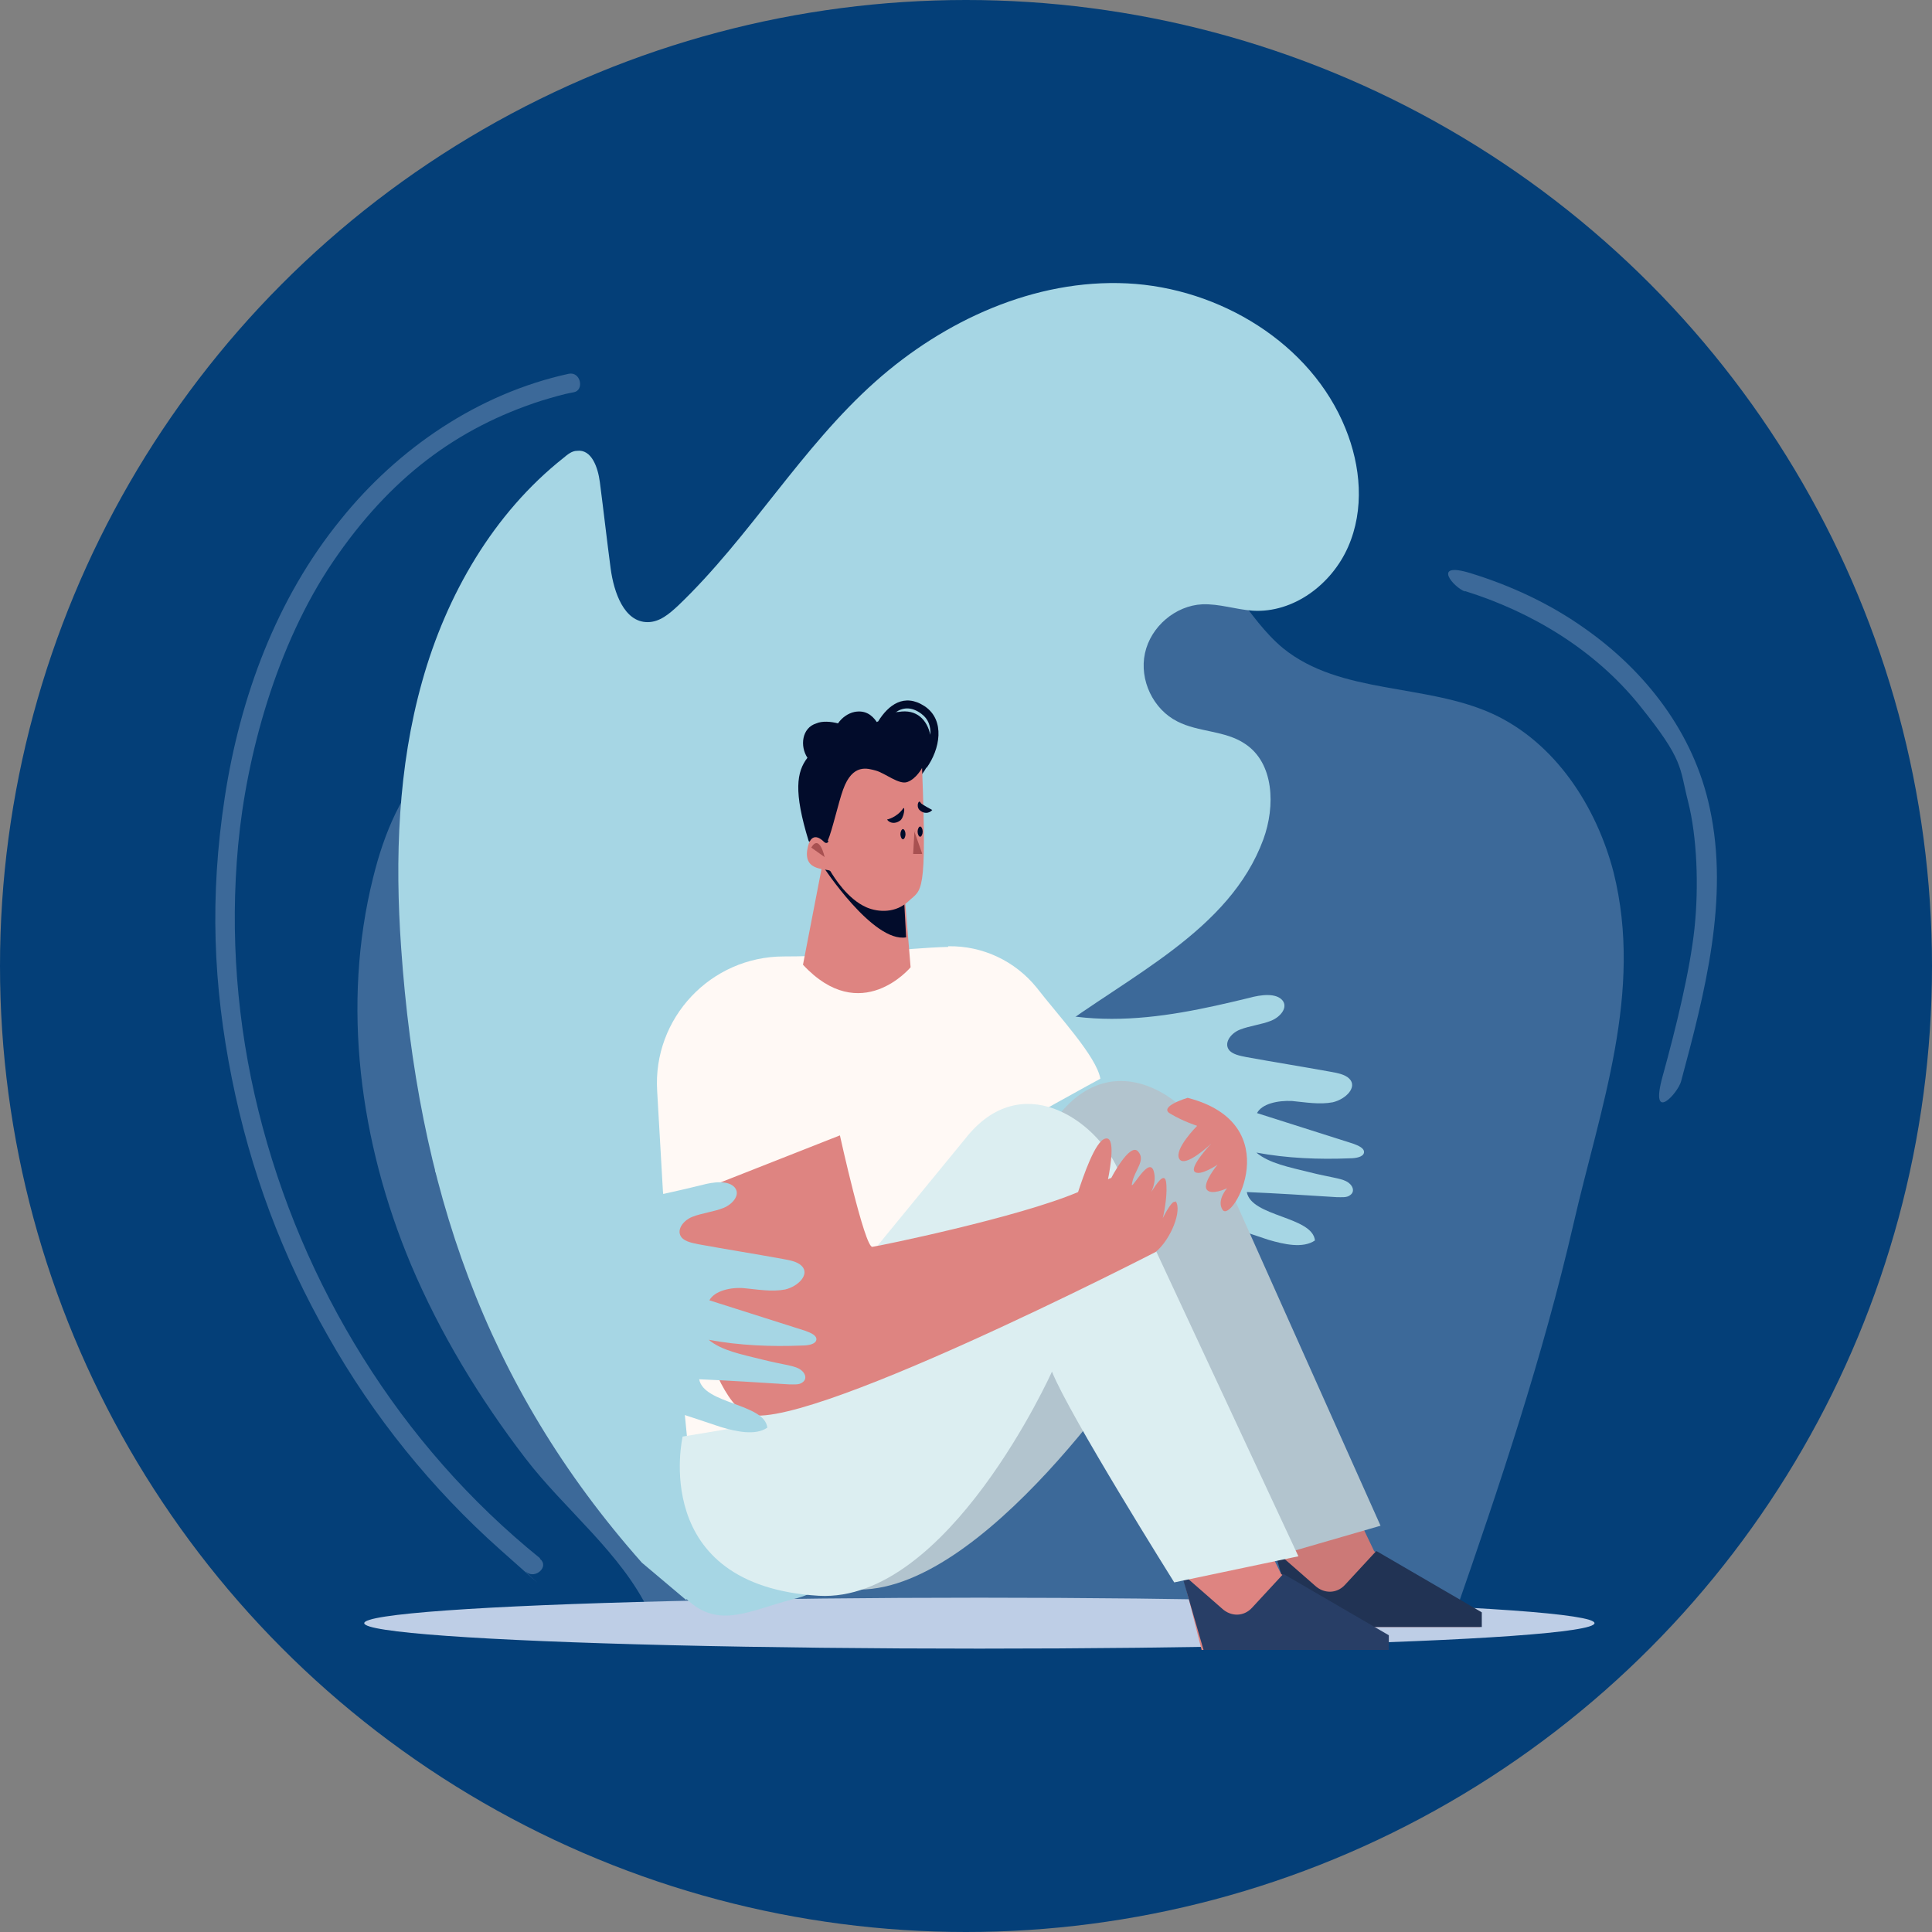 <?xml version="1.0" encoding="UTF-8"?>
<svg id="OBJECTS" xmlns="http://www.w3.org/2000/svg" version="1.1" viewBox="0 0 303.4 303.4">
  <rect x="0" y="0" width="303.4" height="303.4" fill="#808080" stroke="none"/>
  <!-- Generator: Adobe Illustrator 29.5.1, SVG Export Plug-In . SVG Version: 2.1.0 Build 141)  -->
  <defs>
    <style>
      .st0 {
        fill: #cc7977;
      }

      .st1 {
        fill: #020c2b;
      }

      .st2 {
        fill: #dceef1;
      }

      .st3 {
        fill: #a6d6e4;
      }

      .st4 {
        fill: #213354;
      }

      .st5 {
        fill: #de8481;
      }

      .st6 {
        fill: #043f78;
      }

      .st7 {
        fill: #b2c4ce;
      }

      .st8 {
        fill: #283e66;
      }

      .st9 {
        fill: #becee6;
      }

      .st10 {
        opacity: .3;
      }

      .st11 {
        fill: #fff9f5;
      }

      .st12 {
        fill: #a85151;
      }
    </style>
  </defs>
  <circle class="st6" cx="151.7" cy="151.7" r="151.7"/>
  <g>
    <g>
      <g class="st10">
        <path class="st9" d="M102,253.2c-4.4-9.3-13.3-16.1-19.5-24.2-7.2-9.4-13.4-19.6-18-30.5-8-19.1-10.9-40.7-5.9-60.7,1.7-6.9,4.5-13.8,9.7-18.8,5.1-4.9,13-7.5,19.6-4.8,7,2.9,11.2,10.8,18.4,13.1,6.1,2,13-.6,17.9-4.8,4.9-4.2,8.4-9.7,12.3-14.9,8.6-11.4,20.3-21.5,34.4-24,5.1-.9,10.6-.8,15.2,1.8,6.6,3.7,9.6,11.6,15.4,16.4,9,7.3,22.4,5.5,32.9,10.3,9.8,4.5,16.3,14.5,19,24.9,4.7,18.9-2.1,36.9-6.3,55.2-4.8,20.8-11.6,41.1-18.6,61.2-1.1,3.1-57.4,0-62.2-.1-21.2,0-43.1-1.1-64.1,0,0,0,0,0,0-.1Z"/>
      </g>
      <g>
        <g class="st10">
          <path class="st9" d="M84.8,244.7c-11-8.9-20.3-19.5-27.8-31.5s-13-25-16.4-38.7c-3.4-13.7-4.5-27.8-3.2-41.8s6-31.4,14.9-44.5,19.4-21,32.8-25.3c1.7-.5,3.3-1,5-1.3s1.1-3.3-.8-2.9c-14.2,3.1-26.8,11.7-35.8,22.9-10.1,12.4-15.8,27.9-18.2,43.6s-1.8,29.6,1.1,44.1,7.9,27.9,15.1,40.5c7.1,12.6,16.3,24,27.1,33.6s2.7,2.4,4.1,3.5,3.6-.9,2.1-2.1h0Z"/>
        </g>
        <g class="st10">
          <path class="st9" d="M230,92.8c10.6,3.3,20.5,9.3,27.5,18s6.2,9.6,7.6,15.1,1.7,13.3,1,19.9-2.9,15.6-5,23.2,2.4,2.7,2.9.8c3.7-13.8,7.6-28.6,4.5-42.9-2.5-11.8-10.1-21.6-19.9-28.4-5.4-3.8-11.5-6.6-17.7-8.5s-2.6,2.3-.8,2.9h0Z"/>
        </g>
      </g>
      <ellipse class="st9" cx="153.8" cy="254.9" rx="96.6" ry="4"/>
    </g>
    <g>
      <g>
        <path class="st3" d="M154.5,154.3c5.1,4,12.7,5.7,20.1,5.7,7.4,0,14.6-1.6,21.6-3.3,1.8-.5,4.2-.8,5.2.4.9,1.1-.3,2.6-1.8,3.2-1.5.6-3.4.8-4.9,1.4s-2.6,2.2-1.6,3.3c.6.6,1.6.8,2.6,1,4.4.8,8.8,1.5,13.2,2.3,1.1.2,2.3.4,3,1.1,1.3,1.3-.5,3.2-2.6,3.7-2.1.4-4.3,0-6.4-.2-2.2-.1-4.7.4-5.5,1.9,5,1.6,10.1,3.2,15.1,4.8.8.3,1.8.7,1.7,1.4-.1.7-1.3.9-2.2.9-4.9.2-9.9,0-14.7-.9,2,1.7,5.2,2.3,8.4,3.1s4.7.9,5.7,1.4c1,.5,1.5,1.6.6,2.2-.5.4-1.3.3-2.1.3-4.7-.3-9.4-.6-14.1-.8.7,3.9,10.3,3.8,10.7,7.6-1.9,1.3-4.9.6-7.3-.1-4.7-1.6-9.5-3.1-14.2-4.7-3.5-1.1-7-2.3-10.1-4-10.3-5.7-13.2-16.2-15.4-25.6"/>
        <path class="st3" d="M107.8,251.1c5.1,4.9,10.1,1.7,16.9,0,1.6-.4,3.1-1,4.4-2,3.7-3.2,3.2-8.9,2.9-13.7-2.1-27.8,10.8-56.3,33.1-73,12.2-9.2,28-16.2,33.3-30.6,1.9-5.2,1.7-12-2.9-15-3.1-2.1-7.3-1.8-10.6-3.5-3.8-1.9-6-6.5-5.1-10.7.9-4.2,4.8-7.5,9-7.7,2.7-.1,5.2.8,7.9,1,6.4.4,12.4-4.1,15-10,2.6-5.9,2-12.7-.4-18.6-5.4-13.4-19.8-22.1-34.3-22.8-14.5-.7-28.7,5.8-39.5,15.4-11.7,10.4-19.7,24.4-31,35.2-1.4,1.3-2.9,2.6-4.8,2.6-3.7,0-5.3-4.7-5.8-8.4-.6-4.5-1.1-9-1.7-13.6-.3-2.3-1.3-5.2-3.6-4.9-.8,0-1.5.6-2.1,1.1-11,8.7-18.4,21.5-22.2,35.1-3.8,13.5-4.3,27.8-3.3,41.9,2.6,37.3,13,68.5,37.8,96.5l7,5.9Z"/>
      </g>
      <g>
        <g>
          <g>
            <g>
              <polygon class="st0" points="198.7 236.9 203.3 255.5 232.4 255.5 232.4 253.3 215.8 243.6 212.3 236.3 198.7 236.9"/>
              <path class="st4" d="M216.1,243.6l-4.9,5.3c-1.3,1.4-3.3,1.4-4.7.1l-6.4-5.6,3.5,12.1h29.1v-2.3l-16.5-9.6Z"/>
            </g>
            <path class="st7" d="M128.9,220.7l37.3-45.5c8.7-11.1,20.4-3,23.9,4.7l26.7,59.7-18.3,5.3s-16.1-26.3-18.8-33.1c0,0-25.3,39-45.7,37.8-26.8-1.6-12.4-27.7-12.4-27.7l7.2-1.2Z"/>
          </g>
          <g>
            <g>
              <path class="st11" d="M148.9,148.7c-7.4.2-15.1,1.5-25.8,1.5-11.5,0-20.6,9.7-19.9,21.1l.9,15.7,3.8,38.8,50.7-.7s.2-38.4,0-47.5c0-.5,14.2-8.2,14.2-8.2-.6-3.5-6.6-9.9-10-14.3-3.4-4.2-8.5-6.6-13.9-6.5Z"/>
              <path class="st11" d="M108.8,220s42.4,0,49.6,0"/>
            </g>
            <path class="st5" d="M141.7,136.2l1.3,15.7s-7.8,9.4-16.9-.4l3-15.5,12.5.2Z"/>
            <path class="st1" d="M129.2,136s7.9,12.1,13.1,11.2l-.6-11s-11.7-.6-11.8-.5"/>
          </g>
          <g>
            <path class="st1" d="M145.5,120.6c2.1-2.9,3-7.5-.3-9.7-3.2-2.1-5.7-.2-7.3,2.4,0,0-.1,0-.2.1-.8-1.2-1.9-1.9-3.5-1.6-1,.2-2,.9-2.6,1.8-1.1-.3-2.5-.4-3.4,0-2.3.7-2.6,3.6-1.4,5.4-1.7,2.2-2.2,5.3.2,13.1h0c0,0,3.3,1.8,3.3,1.8l.2-.4h-.3c0-.1,3.3-10.5,3.3-10.5.4-.3,3.1-2,4.6-1,1.4,1.1,3.1,2.1,4.4,1.6.6-.2,1.2-.9,1.6-1.4.6-.4,1-1,1.4-1.7ZM128.2,132.1c.4.1.9.4,1.4.9l-.7-.4-.7-.5ZM144.7,112.1c1.1.8,1.5,2,1.4,3.3-.5-2.3-2.1-4.1-5-3.6-.2,0-.3,0-.5.1,1.1-.8,2.5-1,4.1.2Z"/>
            <path class="st5" d="M130.1,132.1c-.1.3-.4.4-.7.1-.7-.7-2.1-1.6-2.6,1.1-.7,3.7,3.2,3,3.6,3.5.6,1,2.7,4.4,5.7,5.7,1.9.8,4.6.9,6.6-1,2-1.9,2.9-.6,2.1-20.9,0,0-.9,1.7-2.3,2.2-1.3.5-3.5-1.4-5-1.8-1.2-.3-3.6-1.2-5.1,3-.7,1.9-1.7,6.4-2.4,8Z"/>
            <path class="st12" d="M127.4,133.1l2.1,1.5s-.8-3.7-2.1-1.5Z"/>
            <path class="st1" d="M142.2,131c0,.4-.2.8-.4.8s-.4-.4-.4-.8.2-.8.4-.8.4.4.4.8Z"/>
            <path class="st1" d="M144.9,130.6c0,.4-.2.8-.4.8s-.4-.4-.4-.8.2-.8.4-.8.4.4.4.8Z"/>
            <path class="st1" d="M141.8,127c.4-.6.2,1.5-.5,1.9-.7.5-1.6.4-2-.2,0,0,1.5-.3,2.5-1.7Z"/>
            <path class="st1" d="M144.6,126.1c-.3-.7-.8.5-.2,1.1.6.6,1.5.6,2,0,0,0-1.7-.9-1.8-1.1Z"/>
            <path class="st12" d="M143.6,130.6l1.2,3.4c0,0,0,.1,0,.1h-1.4c0,.1,0,0,0,0l.2-3.5c0,0,.1-.1.2,0Z"/>
          </g>
          <g>
            <g>
              <polygon class="st5" points="184 240.5 188.7 259.1 217.7 259.1 217.7 256.8 201.2 247.2 197.6 239.9 184 240.5"/>
              <path class="st8" d="M201.5,247.2l-4.9,5.3c-1.3,1.4-3.3,1.4-4.7.1l-6.4-5.6,3.5,12.1h29.1v-2.3l-16.5-9.6Z"/>
            </g>
            <path class="st2" d="M114.3,224.3l37.3-45.5c8.7-11.1,20.4-3,23.9,4.7l28.4,60.9-19.5,4.1s-16.5-26.3-19.2-33.1c0,0-16.3,36.3-36.6,35.2-26.8-1.6-21.4-25-21.4-25l7.2-1.2Z"/>
          </g>
        </g>
        <g>
          <path class="st5" d="M184.6,188.8c-.4-.5-1.5,1.5-2,2.5.3-1.2.8-4.1.5-5.8-.3-1.4-1.5.4-2.3,1.7.4-.9.8-2.2.3-3.5-.9-2-3.8,4-3.3,2,.4-2,2.2-3.5.9-4.9s-4.2,4.2-4.2,4.2c0,0-.2,0-.5.2.4-2,1.2-6.8-.4-6.4-1.6.3-3.5,6-4.3,8.4-9.4,4-31.4,8.5-32.3,8.6-1.2.2-5.1-17.5-5.1-17.5l-26.4,10.4s4.3,29.1,11.5,33.2c7.2,4.2,64.5-25.3,64.5-25.3,2.4-2,4.2-6.6,3.1-8Z"/>
          <path class="st5" d="M192,190c1.5,2.2,10.4-13.5-5.5-17.6,0,0-4.7,1.4-2.7,2.5,2,1.2,4.2,1.9,4.2,1.9,0,0-3.7,3.7-2.8,5.2s5-2.4,5-2.4c0,0-3.4,3.6-2.6,4.4s3.6-1.1,3.6-1.1c0,0-2.4,2.9-1.7,3.9.7,1,3.2-.2,3.2-.2,0,0-1.7,1.9-.7,3.4Z"/>
        </g>
      </g>
      <path class="st3" d="M68.5,183.7c5.1,4,12.7,5.7,20.1,5.7,7.4,0,14.6-1.6,21.6-3.3,1.8-.5,4.2-.8,5.2.4.9,1.1-.3,2.6-1.8,3.2-1.5.6-3.4.8-4.9,1.4s-2.6,2.2-1.6,3.3c.6.6,1.6.8,2.6,1,4.4.8,8.8,1.5,13.2,2.3,1.1.2,2.3.4,3,1.1,1.3,1.3-.5,3.2-2.6,3.7-2.1.4-4.3,0-6.4-.2s-4.7.4-5.5,1.9c5,1.6,10.1,3.2,15.1,4.8.8.3,1.8.7,1.7,1.4-.1.7-1.3.9-2.2.9-4.9.2-9.9,0-14.7-.9,2,1.7,5.2,2.3,8.4,3.1s4.7.9,5.7,1.4c1,.5,1.5,1.6.6,2.2-.5.4-1.3.3-2.1.3-4.7-.3-9.4-.6-14.1-.8.7,3.9,10.3,3.8,10.7,7.6-1.9,1.3-4.9.6-7.3-.1-4.7-1.6-9.5-3.1-14.2-4.7-3.5-1.1-7-2.3-10.1-4-10.3-5.7-15.6-14.7-17.8-24.2l-2.8-7.4Z"/>
    </g>
  </g>
</svg>